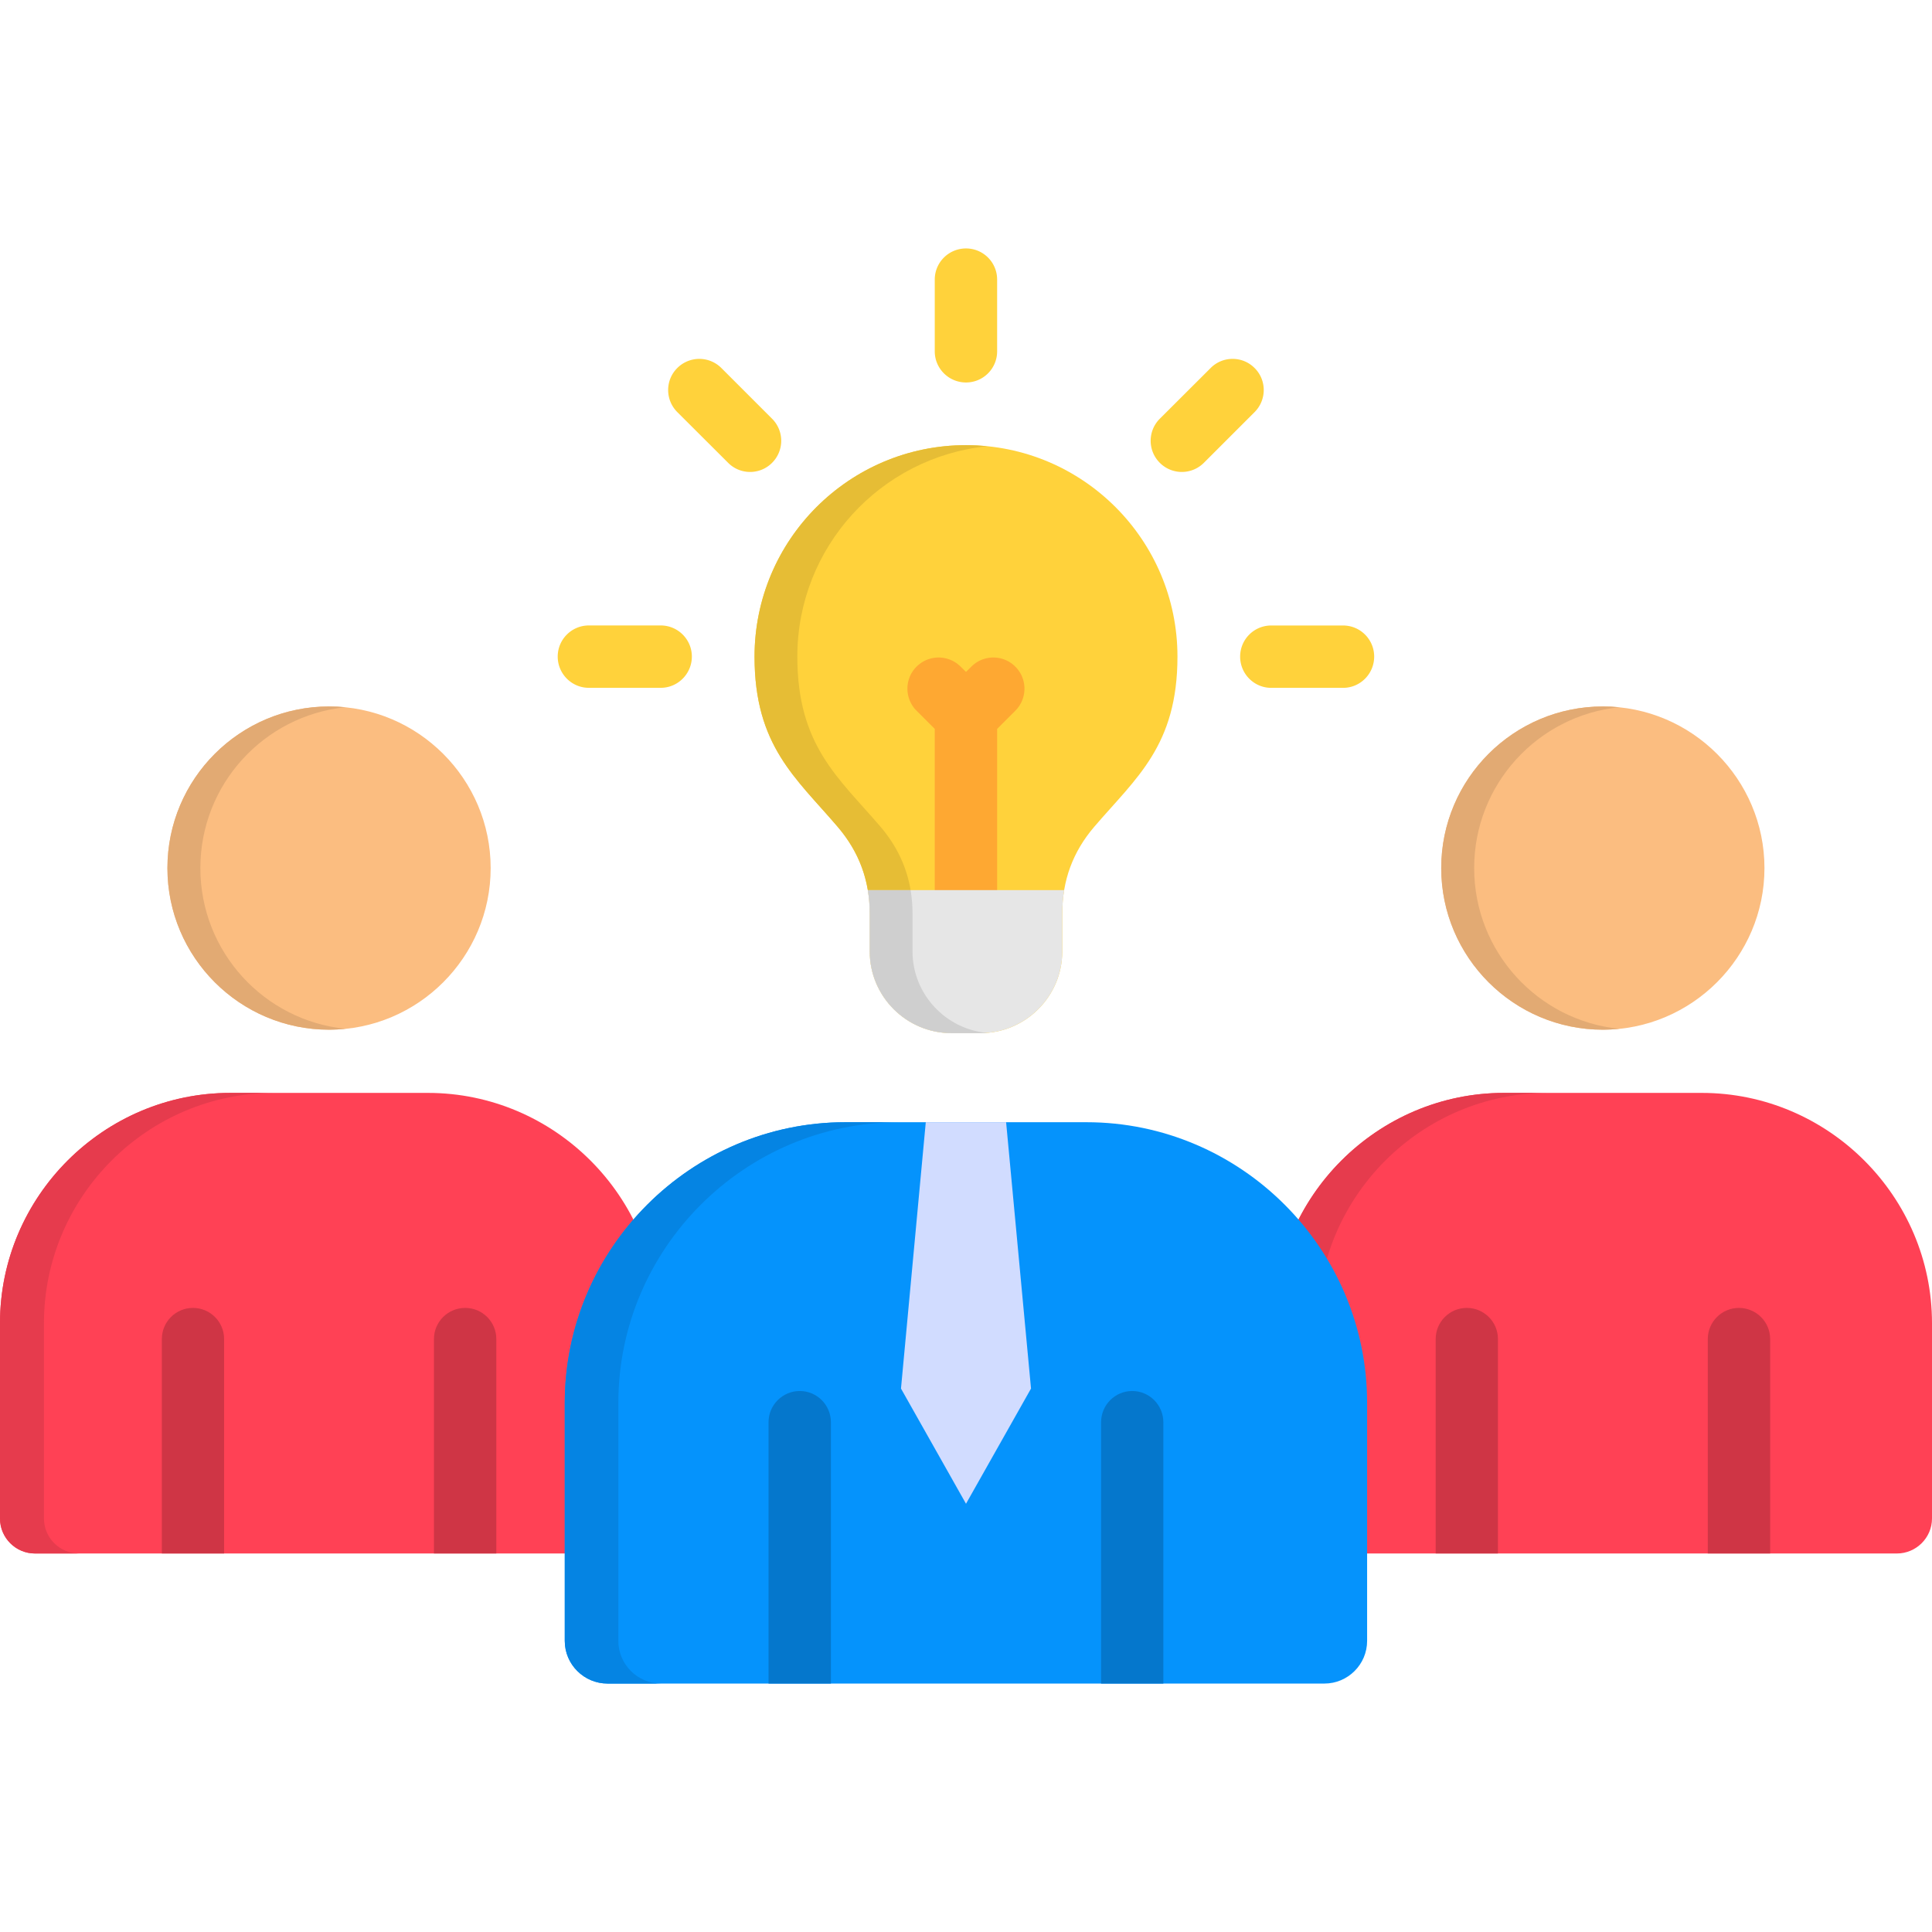 <svg xmlns="http://www.w3.org/2000/svg" xmlns:xlink="http://www.w3.org/1999/xlink" width="512" height="512" x="0" y="0" viewBox="0 0 512 512" style="enable-background:new 0 0 512 512" xml:space="preserve"><g><path fill="#FFD23B" fill-rule="evenodd" d="M256 117.97c30.95 0 56.04 25.11 56.04 56.04 0 23.61-10.94 32.12-22.03 45.07-5.73 6.69-8.5 14.29-8.5 23.07v10.01c0 11.91-9.75 21.63-21.66 21.63h-7.73c-11.91 0-21.63-9.72-21.63-21.63v-10.01c0-8.79-2.81-16.38-8.53-23.07-11.06-12.95-22-21.46-22-45.07 0-30.93 25.09-56.04 56.04-56.04z" clip-rule="evenodd" opacity="1" data-original="#ffd23b"></path><path fill="#FEA832" d="M264.25 193.17v42.72c0 4.56-3.69 8.25-8.25 8.25s-8.28-3.69-8.28-8.25v-42.72l-4.82-4.82c-3.23-3.23-3.23-8.48 0-11.68a8.25 8.25 0 0 1 11.68 0l1.42 1.39 1.42-1.39c3.2-3.23 8.45-3.23 11.65 0 3.23 3.2 3.23 8.45 0 11.68z" opacity="1" data-original="#fea832"></path><g fill-rule="evenodd" clip-rule="evenodd"><path fill="#FBBD80" d="M424.77 272.88c23.58 0 42.83-19.25 42.83-42.83s-19.25-42.83-42.83-42.83-42.83 19.25-42.83 42.83 19.25 42.83 42.83 42.83z" opacity="1" data-original="#fbbd80"></path><path fill="#E2AA73" d="M424.77 187.22c1.47 0 2.92.06 4.37.2-21.6 2.21-38.47 20.44-38.47 42.63 0 22.17 16.87 40.42 38.47 42.6-1.45.14-2.89.23-4.37.23-23.64 0-42.83-19.19-42.83-42.83 0-23.67 19.19-42.83 42.83-42.83z" opacity="1" data-original="#e2aa73"></path><path fill="#FBBD80" d="M87.2 272.88c23.61 0 42.83-19.25 42.83-42.83s-19.22-42.83-42.83-42.83c-23.58 0-42.83 19.25-42.83 42.83s19.24 42.83 42.83 42.83z" opacity="1" data-original="#fbbd80"></path><path fill="#E2AA73" d="M87.2 187.22c1.47 0 2.95.06 4.37.2-21.6 2.21-38.47 20.44-38.47 42.63 0 22.17 16.87 40.42 38.47 42.6-1.42.14-2.89.23-4.37.23-23.64 0-42.83-19.19-42.83-42.83 0-23.67 19.19-42.83 42.83-42.83z" opacity="1" data-original="#e2aa73"></path><path fill="#FF4155" d="M9.27 411.69h155.85c5.13 0 9.3-4.17 9.3-9.27v-51.76c0-33.56-27.47-61.03-61.03-61.03H61.03C27.44 289.63 0 317.1 0 350.66v51.76c0 5.11 4.17 9.27 9.27 9.27z" opacity="1" data-original="#ff4155"></path><path fill="#E63B4D" d="M9.27 411.69h11.65c-5.1 0-9.27-4.17-9.27-9.27v-51.76c0-33.56 27.44-61.03 61-61.03H61.03C27.44 289.63 0 317.1 0 350.66v51.76c0 5.11 4.17 9.27 9.27 9.27z" opacity="1" data-original="#e63b4d"></path><path fill="#CF3545" d="M42.89 411.69h16.5v-56.83c0-4.56-3.69-8.25-8.25-8.25s-8.25 3.69-8.25 8.25zm72.11 0h16.53v-56.83c0-4.56-3.69-8.25-8.25-8.25s-8.28 3.69-8.28 8.25z" opacity="1" data-original="#cf3545"></path><path fill="#FF4155" d="M346.85 411.69H502.7c5.1 0 9.3-4.17 9.3-9.27v-51.76c0-33.56-27.47-61.03-61.03-61.03h-52.38c-33.56 0-61.03 27.47-61.03 61.03v51.76c-.01 5.11 4.19 9.27 9.29 9.27z" opacity="1" data-original="#ff4155"></path><path fill="#E63B4D" d="M346.85 411.69h11.65c-5.1 0-9.3-4.17-9.3-9.27v-51.76c0-33.56 27.47-61.03 61.03-61.03h-11.65c-33.56 0-61.03 27.47-61.03 61.03v51.76c0 5.11 4.2 9.27 9.3 9.27z" opacity="1" data-original="#e63b4d"></path><path fill="#CF3545" d="M380.47 411.69h16.5v-56.83c0-4.56-3.69-8.25-8.25-8.25s-8.25 3.69-8.25 8.25zm72.11 0h16.53v-56.83c0-4.56-3.71-8.25-8.28-8.25-4.54 0-8.25 3.69-8.25 8.25z" opacity="1" data-original="#cf3545"></path><path fill="#0593FC" d="M161.01 446.16h189.98c6.21 0 11.31-5.07 11.31-11.31v-63.07c0-40.9-33.48-74.38-74.38-74.38h-63.84c-40.93 0-74.41 33.48-74.41 74.38v63.07c0 6.24 5.1 11.31 11.34 11.31z" opacity="1" data-original="#0593fc"></path><path fill="#0584E3" d="M161.01 446.16h14.2c-6.24 0-11.34-5.07-11.34-11.31v-63.07c0-40.9 33.48-74.38 74.41-74.38h-14.2c-40.93 0-74.41 33.48-74.41 74.38v63.07c0 6.24 5.1 11.31 11.34 11.31z" opacity="1" data-original="#0584e3"></path><path fill="#D1DCFF" d="m256 398.51 17.23-30.53-6.6-70.58h-21.29l-6.57 70.58z" opacity="1" data-original="#d1dcff"></path><path fill="#0577CC" d="M203.67 446.16h16.53v-69.25c0-4.56-3.69-8.28-8.25-8.28s-8.28 3.71-8.28 8.28zm88.13 0h16.5v-69.25c0-4.56-3.69-8.28-8.25-8.28s-8.25 3.71-8.25 8.28z" opacity="1" data-original="#0577cc"></path><path fill="#E6E6E6" d="M282.02 235.89c-.34 2.01-.51 4.11-.51 6.26v10.01c0 11.91-9.75 21.63-21.66 21.63h-7.73c-11.91 0-21.63-9.72-21.63-21.63v-10.01c0-2.15-.17-4.25-.51-6.26z" opacity="1" data-original="#e6e6e6"></path></g><path fill="#FFD23B" d="M156.05 182.28c-4.54 0-8.25-3.71-8.25-8.28 0-4.56 3.71-8.25 8.25-8.25h19.05c4.54 0 8.25 3.69 8.25 8.25s-3.71 8.28-8.25 8.28zm91.67-108.19c0-4.56 3.71-8.25 8.28-8.25 4.56 0 8.25 3.68 8.25 8.25v19.02c0 4.56-3.69 8.25-8.25 8.25s-8.28-3.69-8.28-8.25zm73.11 23.44c3.2-3.23 8.45-3.23 11.65 0 3.23 3.2 3.23 8.45 0 11.68l-13.44 13.44c-3.23 3.23-8.45 3.23-11.68 0s-3.23-8.45 0-11.68zm35.09 68.23c4.56 0 8.25 3.69 8.25 8.25s-3.69 8.28-8.25 8.28H336.9c-4.56 0-8.25-3.71-8.25-8.28 0-4.56 3.68-8.25 8.25-8.25zm-176.43-56.55c-3.23-3.23-3.23-8.48 0-11.68a8.25 8.25 0 0 1 11.68 0l13.44 13.44a8.25 8.25 0 0 1 0 11.68c-3.2 3.23-8.45 3.23-11.65 0z" opacity="1" data-original="#ffd23b"></path><path fill="#E6BD35" fill-rule="evenodd" d="M256 117.97c1.9 0 3.8.11 5.67.28-28.29 2.86-50.37 26.73-50.37 55.76 0 23.61 10.94 32.12 22.03 45.07 4.31 5.05 6.94 10.6 7.99 16.81h-11.34c-1.05-6.21-3.69-11.76-8.02-16.81-11.06-12.95-22-21.46-22-45.07 0-30.93 25.09-56.04 56.04-56.04z" clip-rule="evenodd" opacity="1" data-original="#e6bd35"></path><path fill="#CFCFCF" fill-rule="evenodd" d="M241.32 235.89c.34 2.01.51 4.11.51 6.26v10.01c0 11.28 8.79 20.64 19.84 21.57-.6.03-1.19.06-1.81.06h-7.74c-11.91 0-21.63-9.72-21.63-21.63v-10.01c0-2.15-.17-4.25-.51-6.26z" clip-rule="evenodd" opacity="1" data-original="#cfcfcf"></path></g></svg>